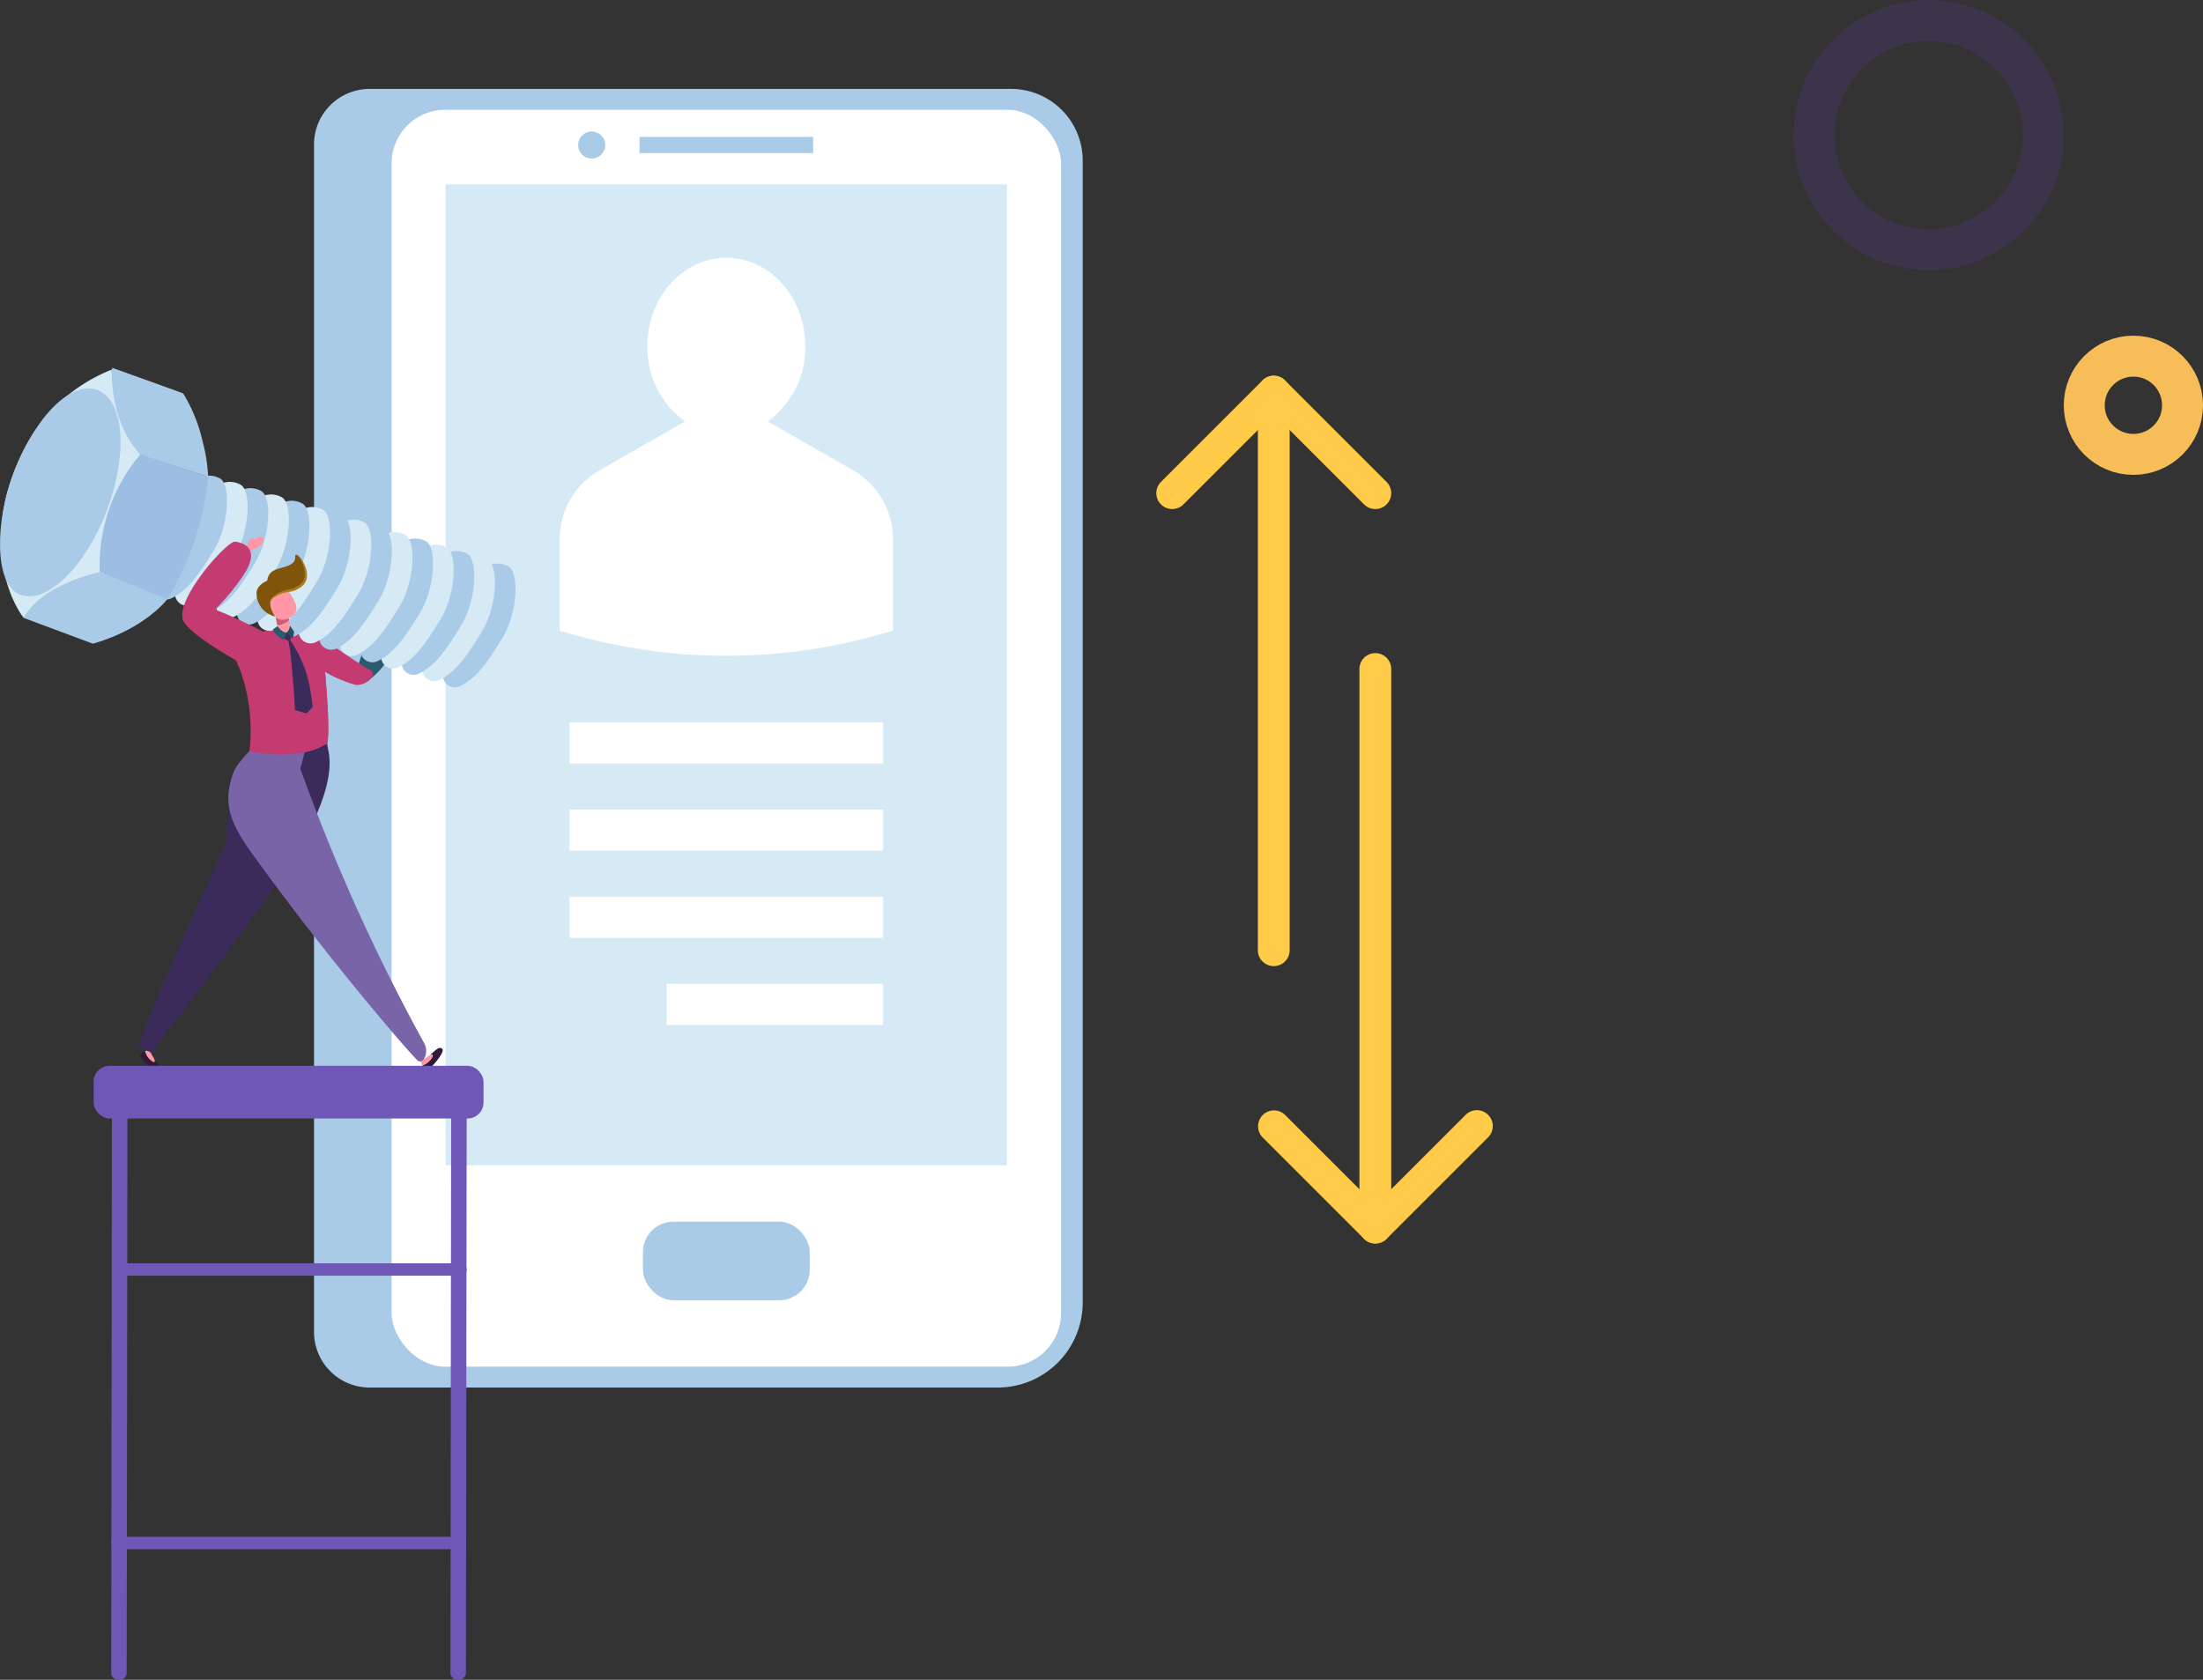 <svg xmlns="http://www.w3.org/2000/svg" width="269" height="205.166" viewBox="0 0 269 205.166"><rect x="0" y="0" width="269" height="205.166" fill="#333333" stroke="none"/><g transform="translate(-1254 -3297)"><g transform="translate(1473 3297)" fill="none" stroke="rgba(92,55,158,0.22)" stroke-width="5"><circle cx="16.5" cy="16.5" r="16.5" stroke="none"/><circle cx="16.5" cy="16.5" r="14" fill="none"/></g><g transform="translate(1506 3338)" fill="none" stroke="#f7bd59" stroke-width="5"><circle cx="8.5" cy="8.5" r="8.5" stroke="none"/><circle cx="8.5" cy="8.5" r="6" fill="none"/></g><g transform="translate(1254 3307.861)"><g transform="translate(38.344)"><path d="M6.788,0H85.114a8.746,8.746,0,0,1,8.746,8.746V148.231A10.379,10.379,0,0,1,83.48,158.611H6.788A6.788,6.788,0,0,1,0,151.823V6.788A6.788,6.788,0,0,1,6.788,0Z" fill="#aacbe8"/><g transform="translate(9.475 2.547)"><rect width="81.741" height="153.517" rx="6.54" fill="#fff"/></g><g transform="translate(16.067 11.658)"><rect width="68.557" height="119.807" fill="#d5eaf5"/></g><g transform="translate(39.744 5.862)"><rect width="21.203" height="1.98" fill="#aacbe8"/></g><g transform="translate(32.255 5.202)"><g transform="translate(0)"><path d="M756.771,3758.64a1.65,1.65,0,1,0,1.65-1.65A1.65,1.65,0,0,0,756.771,3758.64Z" transform="translate(-756.771 -3756.99)" fill="#aacbe8"/></g></g><g transform="translate(40.162 138.353)"><rect width="20.367" height="9.593" rx="3.707" fill="#aacbe8"/></g></g><path d="M734.752,3794.709l10.163-5.815a11.115,11.115,0,0,1-4.591-9.193c0-5.96,4.317-10.791,9.641-10.791s9.641,4.831,9.641,10.791a11.115,11.115,0,0,1-4.591,9.193l10.162,5.815a9.762,9.762,0,0,1,5.142,8.392v11.333a68.745,68.745,0,0,1-40.71,0V3803.1A9.762,9.762,0,0,1,734.752,3794.709Z" transform="translate(-661.275 -3748.284)" fill="#fff"/><rect width="38.293" height="5.018" transform="translate(69.543 77.383)" fill="#fff"/><rect width="38.293" height="5.018" transform="translate(69.543 88.024)" fill="#fff"/><rect width="38.293" height="5.018" transform="translate(69.543 98.665)" fill="#fff"/><rect width="26.451" height="5.018" transform="translate(81.385 109.306)" fill="#fff"/><g transform="translate(0 34.069)"><g transform="translate(17.099 83.258)"><g transform="translate(0 0.191)"><path d="M801.084,3846.359c.484-.371-.279-1.034-.6-1.577.056.206.075.448-.189.318a2.058,2.058,0,0,1-.959-1.308,1.964,1.964,0,0,0-.6.479C798.55,3844.479,800.656,3846.687,801.084,3846.359Z" transform="translate(-798.725 -3843.792)" fill="#30193b"/></g><g transform="translate(0.613)"><path d="M800.24,3845.144c.264.129.245-.113.189-.318-.2-.338-.373-.609-.4-.681a.444.444,0,0,1,0-.344l-.113-.156s-.565.163-.631.191A2.058,2.058,0,0,0,800.24,3845.144Z" transform="translate(-799.281 -3843.644)" fill="#ff97a6"/></g></g><g transform="translate(51.322 83.064)"><g transform="translate(0.25)"><path d="M774.549,3843.63c-.418-.46-1.022.371-1.545.74.2-.074.448-.114.339.165a2.088,2.088,0,0,1-1.241,1.084,2,2,0,0,0,.536.568C772.864,3846.357,774.917,3844.033,774.549,3843.63Z" transform="translate(-772.102 -3843.495)" fill="#30193b"/></g><g transform="translate(0 0.821)"><path d="M774.538,3844.348c.109-.278-.135-.238-.339-.165-.325.229-.585.431-.653.467a.453.453,0,0,1-.349.031l-.149.128s.215.558.25.622A2.088,2.088,0,0,0,774.538,3844.348Z" transform="translate(-773.047 -3844.129)" fill="#ff97a6"/></g></g><path d="M784.358,3853.068c4.432-5.827,13.161-17.363,16.3-22.142,5.117-7.8,5.847-12.216,5.327-14.709-.184-.882-.476-3.312-.476-3.312l-7.118,2.2a23.886,23.886,0,0,0-3.545,4.671c-1.14,2.078-1.364,7.769-1.364,7.769s-7.173,15.2-10.685,24.656c-.022.061-.014.129.05.144Z" transform="translate(-765.881 -3769.421)" fill="#3b2b5b"/><path d="M796.842,3854.023c.758.4,1.293-1.18.775-2.1a232.432,232.432,0,0,1-15.163-33.607s1.278-4.227.651-4.742c-2.784-2.288-8.174,3.625-8.737,5.05-1.47,3.728-.551,6.239,2.088,9.92C786,3841.85,796.42,3853.8,796.842,3854.023Z" transform="translate(-745.786 -3769.377)" fill="#7964a8"/><path d="M790.449,3803.785c-1.634.139-5.238.412-7.366,1.925-.644.458.69,3.093.69,3.093a22.006,22.006,0,0,1,1.209,10.118c.4.125,5.789,1.287,9.492-.954.4-1.556-.232-8.8-.419-10.272C793.858,3806.147,792.353,3803.623,790.449,3803.785Z" transform="translate(-754.522 -3772.104)" fill="#c43b72"/><path d="M784.09,3803.785c-.286.025-1.183.121-1.183.121a21.122,21.122,0,0,1,2.321,7.283,58.5,58.5,0,0,1,.123,7.857,7.447,7.447,0,0,0,1.276-.333,8.767,8.767,0,0,0,1.487-.745c.4-1.556-.232-8.8-.419-10.272C787.5,3806.147,785.993,3803.623,784.09,3803.785Z" transform="translate(-748.163 -3772.104)" fill="#c43b72"/><g transform="translate(43.686 34.695)"><path d="M778.685,3809.58a9.2,9.2,0,0,0,2.249-2.4l-2.986-1.068-.47,1.445S776.8,3810.4,778.685,3809.58Z" transform="translate(-777.358 -3806.113)" fill="#295a6e"/></g><g transform="translate(36.814 31.922)"><path d="M778.862,3803.97s-1.766,4.232,6.243,6.75c1.185.373,3.1-1.121,1.954-1.771-1.824-1.033-4.407-2.944-6.189-4.029A9.417,9.417,0,0,0,778.862,3803.97Z" transform="translate(-778.697 -3803.97)" fill="#c43b72"/></g><path d="M770.7,3798.883a10.869,10.869,0,0,1,.582,7.022c-.925,4.213-3.228,6.694-4.455,6.671a2.532,2.532,0,0,1-2.026-1.6C764.854,3810.841,770.7,3798.883,770.7,3798.883Z" transform="translate(-708.073 -3773.543)" fill="#d5eaf5"/><path d="M770.549,3798.155a2.714,2.714,0,0,1,2.755,0c1.287.884,1.026,5.748-.811,8.735-1.623,2.638-3.059,4.88-5.158,5.864a1.459,1.459,0,0,1-2.095-1.311l0-.047C765.373,3809.8,770.549,3798.155,770.549,3798.155Z" transform="translate(-711.159 -3773.873)" fill="#aacbe8"/><path d="M772.494,3797.562a2.717,2.717,0,0,1,2.755,0c1.287.885,1.026,5.748-.811,8.736-1.624,2.639-3.06,4.881-5.158,5.863a1.459,1.459,0,0,1-2.1-1.311l0-.046C767.318,3809.208,772.494,3797.562,772.494,3797.562Z" transform="translate(-715.62 -3774.047)" fill="#d5eaf5"/><path d="M774.438,3796.969a2.717,2.717,0,0,1,2.755,0c1.287.885,1.026,5.748-.811,8.736-1.623,2.638-3.059,4.879-5.158,5.863a1.458,1.458,0,0,1-2.095-1.311l0-.046C769.262,3808.614,774.438,3796.969,774.438,3796.969Z" transform="translate(-720.08 -3774.222)" fill="#aacbe8"/><path d="M776.384,3796.375a2.715,2.715,0,0,1,2.753,0c1.287.884,1.027,5.748-.811,8.735-1.623,2.64-3.059,4.88-5.157,5.864a1.458,1.458,0,0,1-2.095-1.311l0-.047C771.207,3808.021,776.384,3796.375,776.384,3796.375Z" transform="translate(-724.541 -3774.396)" fill="#d5eaf5"/><path d="M778.328,3795.783a2.717,2.717,0,0,1,2.755,0c1.287.884,1.026,5.748-.811,8.735-1.624,2.639-3.06,4.881-5.158,5.865a1.459,1.459,0,0,1-2.1-1.311l0-.048C773.152,3807.428,778.328,3795.783,778.328,3795.783Z" transform="translate(-729.003 -3774.57)" fill="#aacbe8"/><path d="M780.272,3795.189a2.716,2.716,0,0,1,2.755,0c1.287.884,1.026,5.748-.811,8.736-1.623,2.638-3.059,4.88-5.158,5.864a1.459,1.459,0,0,1-2.095-1.311l0-.047C775.1,3806.836,780.272,3795.189,780.272,3795.189Z" transform="translate(-733.463 -3774.745)" fill="#d5eaf5"/><path d="M782.218,3794.6a2.716,2.716,0,0,1,2.755,0c1.286.885,1.026,5.748-.812,8.737-1.623,2.638-3.059,4.881-5.156,5.863a1.459,1.459,0,0,1-2.1-1.31l0-.048C777.042,3806.242,782.218,3794.6,782.218,3794.6Z" transform="translate(-737.924 -3774.919)" fill="#aacbe8"/><path d="M784.161,3794a2.717,2.717,0,0,1,2.755,0c1.287.885,1.026,5.748-.811,8.737-1.623,2.638-3.06,4.88-5.158,5.863a1.458,1.458,0,0,1-2.095-1.311l0-.046C778.985,3805.648,784.161,3794,784.161,3794Z" transform="translate(-742.384 -3775.094)" fill="#d5eaf5"/><path d="M786.106,3793.41a2.717,2.717,0,0,1,2.755,0c1.287.883,1.027,5.748-.811,8.735-1.623,2.639-3.059,4.88-5.158,5.864a1.458,1.458,0,0,1-2.095-1.311l0-.046C780.93,3805.055,786.106,3793.41,786.106,3793.41Z" transform="translate(-746.845 -3775.268)" fill="#aacbe8"/><path d="M788.051,3792.817a2.713,2.713,0,0,1,2.755,0c1.287.884,1.026,5.748-.811,8.735-1.624,2.638-3.06,4.881-5.158,5.864a1.459,1.459,0,0,1-2.1-1.311l0-.048C782.875,3804.462,788.051,3792.817,788.051,3792.817Z" transform="translate(-751.306 -3775.442)" fill="#d5eaf5"/><path d="M789.995,3792.224a2.713,2.713,0,0,1,2.755,0c1.287.883,1.026,5.748-.811,8.735-1.622,2.638-3.059,4.88-5.157,5.864a1.459,1.459,0,0,1-2.095-1.311l0-.048C784.819,3803.869,789.995,3792.224,789.995,3792.224Z" transform="translate(-755.767 -3775.616)" fill="#aacbe8"/><path d="M791.941,3791.63a2.715,2.715,0,0,1,2.755,0c1.286.884,1.026,5.748-.813,8.735-1.623,2.639-3.059,4.881-5.158,5.864a1.459,1.459,0,0,1-2.095-1.311l0-.048C786.764,3803.276,791.941,3791.63,791.941,3791.63Z" transform="translate(-760.228 -3775.791)" fill="#d5eaf5"/><path d="M793.885,3791.037a2.717,2.717,0,0,1,2.755,0c1.287.885,1.026,5.748-.811,8.737-1.623,2.638-3.06,4.88-5.158,5.863a1.459,1.459,0,0,1-2.1-1.311l0-.046C788.71,3802.684,793.885,3791.037,793.885,3791.037Z" transform="translate(-764.689 -3775.965)" fill="#aacbe8"/><path d="M795.829,3790.444a2.717,2.717,0,0,1,2.755,0c1.287.885,1.026,5.748-.811,8.736-1.623,2.639-3.059,4.879-5.158,5.863a1.458,1.458,0,0,1-2.095-1.311l0-.047C790.653,3802.089,795.829,3790.444,795.829,3790.444Z" transform="translate(-769.149 -3776.14)" fill="#d5eaf5"/><path d="M797.775,3789.851a2.713,2.713,0,0,1,2.755,0c1.286.884,1.026,5.748-.812,8.735-1.623,2.64-3.059,4.881-5.158,5.864a1.458,1.458,0,0,1-2.095-1.311l0-.048C792.6,3801.5,797.775,3789.851,797.775,3789.851Z" transform="translate(-773.61 -3776.313)" fill="#aacbe8"/><path d="M811.061,3790.308a34.853,34.853,0,0,1-5,14.967l-6.568-1.085-5.256-6.42,7.136-10.668Z" transform="translate(-785.643 -3777.006)" fill="#9cbee2"/><path d="M806.8,3798.359l8.831,3.606s-2.687,3.591-9.067,5.424l-8.466-3.157A8.891,8.891,0,0,1,806.8,3798.359Z" transform="translate(-795.214 -3773.697)" fill="#aacbe8"/><path d="M803.288,3782.43c-.027-.045-8.647-3.131-8.647-3.131a10.543,10.543,0,0,0,2.778,10.411l8.911,2.891a20.112,20.112,0,0,0-.646-4.187A19.625,19.625,0,0,0,803.288,3782.43Z" transform="translate(-780.912 -3779.299)" fill="#aacbe8"/><path d="M814.2,3779.464s-.25,5.425,2.671,9.369c.379.513.789,1.021.789,1.021a21.039,21.039,0,0,0-4.923,14.348s-7.012,1.393-9.29,5.583c0,0-4.226-5.14-2.253-14.327a27.406,27.406,0,0,1,2.594-6.819A20.516,20.516,0,0,1,814.2,3779.464Z" transform="translate(-800.557 -3779.25)" fill="#d5eaf5"/><path d="M804.217,3791.426c-2.3,5.891-2.486,13.76.739,15s7.964-3.35,10.586-10.247,2.134-13.488-1.091-14.725S806.905,3784.555,804.217,3791.426Z" transform="translate(-802.507 -3778.728)" fill="#aacbe8"/><g transform="translate(22.273 28.962)"><path d="M799.178,3805.571a27.769,27.769,0,0,0-4.478,2.876c.006.008-5.617-3.1-6.464-4.846-.366-.751.314-2.007,1.8-1.915C792.151,3801.819,798.492,3805.192,799.178,3805.571Z" transform="translate(-788.138 -3801.682)" fill="#c43b72"/></g><g transform="translate(33.422 28.273)"><g transform="translate(0.206 0.8)"><path d="M786.53,3802.03a13,13,0,0,0,.445,2.838.781.781,0,0,0,1.277-.282c.251-.722-.653-2.817-.653-2.817Z" transform="translate(-786.53 -3801.768)" fill="#ff97a6"/></g><g transform="translate(0)"><path d="M786.624,3801.411s.331,2.527.417,2.834c.066.235,1.485-.313,1.432-.637a20.694,20.694,0,0,0-.78-2.458Z" transform="translate(-786.624 -3801.15)" fill="#c95d77"/></g></g><g transform="translate(32.748 27.211)"><g transform="translate(0)"><path d="M789.294,3802.063a5.384,5.384,0,0,0-.663-1.318.867.867,0,0,0-1.211-.277,5.792,5.792,0,0,0-1.438,1.139c-.192.376.052.823.226,1.158a2.73,2.73,0,0,0,.959,1.038,1.736,1.736,0,0,0,1.276-.1C789.336,3803.18,789.461,3802.8,789.294,3802.063Z" transform="translate(-785.913 -3800.329)" fill="#ff97a6"/></g></g><path d="M780.079,3803.424" transform="translate(-736.338 -3772.208)" fill="#205160"/><path d="M789.264,3796.344a1.541,1.541,0,0,1-.268.247.046.046,0,0,0-.006.062c.065.073.131.143.2.212.039.041.084.1.145.106a.164.164,0,0,0,.069-.008.009.009,0,0,0,.01.006,2.315,2.315,0,0,0,1.1-.381,2.951,2.951,0,0,0,.652-.515c.053-.032.141-.075.125-.151a.077.077,0,0,0-.075-.06l-.005-.005-.017.005-.044,0-.034.008c-.027.006-.057.011-.088.019a1.186,1.186,0,0,0,.133-.123c.043-.049.154-.146.163-.218,0-.048-.008-.052-.032-.082s-.054-.019-.065-.038.022-.055.013-.077c.018-.053-.145-.224-.408-.084a.176.176,0,0,0-.1-.024,5.757,5.757,0,0,0-.888.53c0-.053.33-.365.256-.437-.053-.053-.644.419-.713.6C789.353,3796.03,789.268,3796.338,789.264,3796.344Z" transform="translate(-759.1 -3774.62)" fill="#ff97a6"/><g transform="translate(22.261 21.23)"><path d="M790.21,3804.926c-.38-2.481,4.429-8.153,6.1-9.132a.636.636,0,0,1,.426-.079c.985.165,3.138.885.792,4.261a27.519,27.519,0,0,1-4.815,5.394,1.13,1.13,0,0,1-.877.255C791.289,3805.547,790.417,3806.271,790.21,3804.926Z" transform="translate(-790.189 -3795.706)" fill="#c43b72"/></g><g transform="translate(31.328 22.83)"><path d="M790.388,3797.416a.921.921,0,0,0-.087-.14l-.012-.019h0c-.013-.016-.021-.033-.034-.048a.194.194,0,0,0-.078-.052.4.4,0,0,0-.182-.173.094.094,0,0,0-.039-.009c-.089-.087-.248.017-.234.146.171,1.465-2.189,1.208-2.967,2.01a1.451,1.451,0,0,0-.424.966c-.625.268-1.346.823-1.316,1.554a2.893,2.893,0,0,0,2.251,2.822c.066.065-1.308-1.756-.04-2.462.06-.034.413-.242.467-.281.851-.453,1.977-.379,2.743-1.039a1.08,1.08,0,0,0,.091-.086C791.428,3799.785,790.994,3798.41,790.388,3797.416Z" transform="translate(-785.014 -3796.944)" fill="#80540a"/></g><path d="M787.119,3804.173a1.242,1.242,0,0,1-.528.206c-.255.017-.145.613-.145.613l.541.313.312-.124A.912.912,0,0,0,787.119,3804.173Z" transform="translate(-751.847 -3771.988)" fill="#3b2b5b"/><path d="M784.689,3804.843a15.3,15.3,0,0,1,2.4,5.224,30.648,30.648,0,0,1,.516,3.172l-.762.786-1.4-.393s-.467-8.166-.91-8.633S784.689,3804.843,784.689,3804.843Z" transform="translate(-749.417 -3771.821)" fill="#3b2b5b"/><path d="M787.4,3803.674s.576.873,1.128.773l-.386.955s-1.144-.686-1.311-1.3Z" transform="translate(-753.514 -3772.135)" fill="#295a6e"/><path d="M786.14,3804.462l.7.741a1.918,1.918,0,0,0,.188-.851l-.5-.726A1.171,1.171,0,0,1,786.14,3804.462Z" transform="translate(-751.13 -3772.149)" fill="#205160"/><path d="M788.2,3796.968a1.745,1.745,0,0,1,.544.764,5.763,5.763,0,0,1,.314.893,2.72,2.72,0,0,1,.073.909,1.535,1.535,0,0,1-.329.8,2.828,2.828,0,0,1-1.586.832,3.915,3.915,0,0,0-1.8.775l.016-.009a1.259,1.259,0,0,0-.418.419.73.73,0,0,0-.084.561.75.75,0,0,1,.157-.512,1.125,1.125,0,0,1,.417-.322l.006,0,.009-.008a4.072,4.072,0,0,1,1.762-.612,2.9,2.9,0,0,0,1.766-.924,1.72,1.72,0,0,0,.367-.97,2.583,2.583,0,0,0-.142-1,4.774,4.774,0,0,0-.406-.894A1.643,1.643,0,0,0,788.2,3796.968Z" transform="translate(-751.93 -3774.106)" fill="#a87c1b"/></g><g transform="translate(11.432 119.315)"><rect width="47.607" height="6.435" rx="1.945" fill="#6e57b5"/><g transform="translate(43.563 4.066)"><path d="M770.794,3919.247a.869.869,0,0,0,.949-.754l.092-69.414a.869.869,0,0,0-.948-.755h0a.869.869,0,0,0-.948.754l-.092,69.414a.869.869,0,0,0,.948.755Z" transform="translate(-769.844 -3848.323)" fill="#6e57b5"/></g><g transform="translate(2.146 4.066)"><path d="M802.8,3919.247a.869.869,0,0,0,.948-.754l.092-69.414a.869.869,0,0,0-.948-.755h0a.87.87,0,0,0-.95.754l-.092,69.414a.869.869,0,0,0,.948.755Z" transform="translate(-801.853 -3848.323)" fill="#6e57b5"/></g><g transform="translate(2.237 24.124)"><path d="M770.794,3865.335H812.21a.775.775,0,1,0,0-1.51H770.794a.775.775,0,1,0,0,1.51Z" transform="translate(-769.844 -3863.825)" fill="#6e57b5"/></g><g transform="translate(2.145 57.529)"><path d="M770.865,3891.151h41.417a.775.775,0,1,0,0-1.51H770.865a.775.775,0,1,0,0,1.51Z" transform="translate(-769.915 -3889.641)" fill="#6e57b5"/></g></g><g transform="translate(141.193 35.031)"><path d="M684.537,3796.326a1.94,1.94,0,0,0,1.373-.568l11.028-11.029,11.029,11.029a1.941,1.941,0,0,0,2.744-2.746l-12.4-12.4a1.941,1.941,0,0,0-2.744,0l-12.4,12.4a1.941,1.941,0,0,0,1.372,3.313Z" transform="translate(-682.597 -3780.043)" fill="#ffcb48"/></g><g transform="translate(153.593 35.031)"><path d="M694.122,3852.151a1.941,1.941,0,0,0,1.941-1.941v-68.226a1.941,1.941,0,0,0-3.882,0v68.226A1.941,1.941,0,0,0,694.122,3852.151Z" transform="translate(-692.181 -3780.043)" fill="#ffcb48"/></g><g transform="translate(153.594 124.735)"><path d="M687.354,3865.651a1.933,1.933,0,0,0,1.373-.568l12.4-12.4a1.94,1.94,0,0,0-2.744-2.744l-11.029,11.028-11.028-11.028a1.941,1.941,0,0,0-2.745,2.744l12.4,12.4A1.93,1.93,0,0,0,687.354,3865.651Z" transform="translate(-673.012 -3849.369)" fill="#ffcb48"/></g><g transform="translate(165.994 68.91)"><path d="M684.538,3878.333a1.941,1.941,0,0,0,1.941-1.941v-68.225a1.941,1.941,0,1,0-3.882,0v68.225A1.941,1.941,0,0,0,684.538,3878.333Z" transform="translate(-682.597 -3806.226)" fill="#ffcb48"/></g></g></g></svg>
